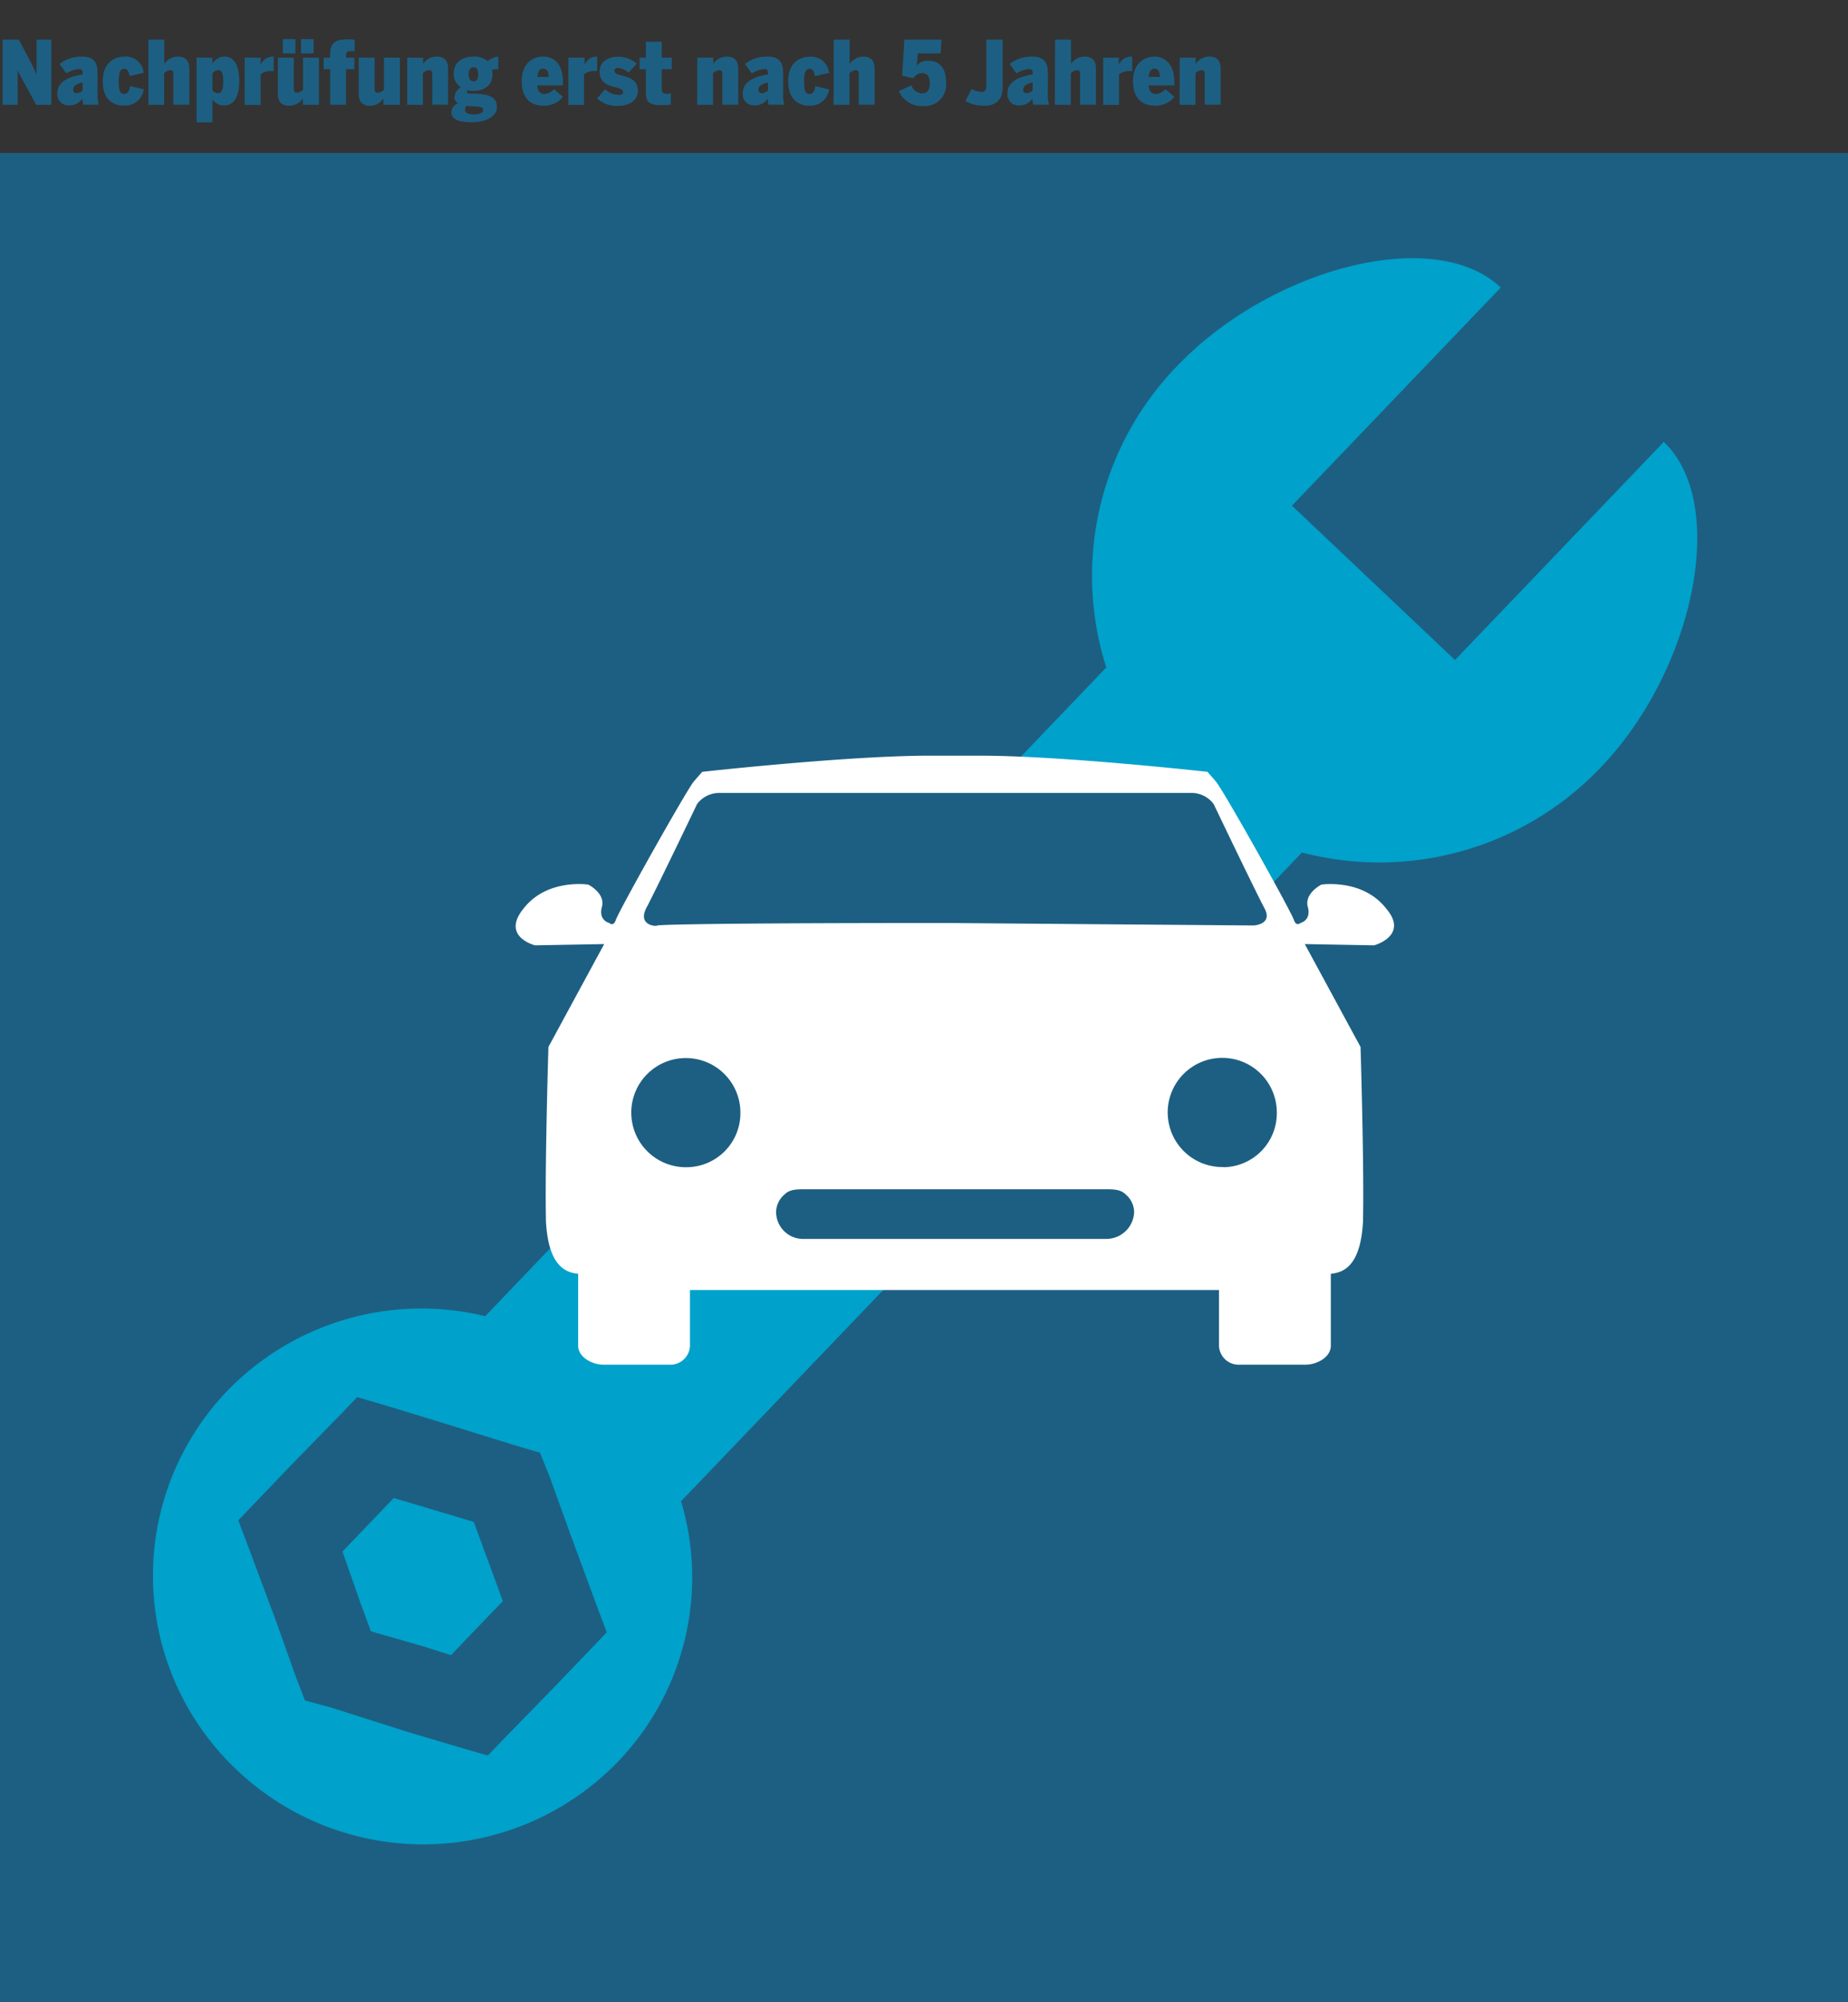 <svg id="Ebene_1" data-name="Ebene 1" xmlns="http://www.w3.org/2000/svg" viewBox="0 0 294 318.33"><rect x="0" y="0" width="294" height="318.33" fill="#333333" stroke="none"/><defs><style>.cls-1{fill:#1d5f82;}.cls-2{fill:#00a1ca;}.cls-3{fill:#fff;}</style></defs><title>verkehr8</title><path class="cls-1" d="M.42,6.3H3l2,3.81c.32.63.46.93.81,1.75h0V6.3H8.17V16.67H5.76l-2.3-4.21a13.74,13.74,0,0,1-.66-1.33h0v5.54H.42Z"/><path class="cls-1" d="M9.14,14.75c0-1.71,1.71-2.54,4-2.92v-.22c0-.42-.1-.63-.57-.63a4.13,4.13,0,0,0-2,.7l-1.1-1.51A5.69,5.69,0,0,1,13,9c1.78,0,2.52.77,2.52,2.59v3.24a6.34,6.34,0,0,0,.18,1.82H13.25a3.45,3.45,0,0,1-.14-1A2.39,2.39,0,0,1,11,16.75,1.75,1.75,0,0,1,9.14,14.75Zm4-.32V13.11c-1,.24-1.51.59-1.51,1.15a.51.51,0,0,0,.53.56A1.47,1.47,0,0,0,13.11,14.43Z"/><path class="cls-1" d="M16.35,12.93C16.35,10,18.16,9,19.8,9a2.83,2.83,0,0,1,3.05,2.58l-2.22.5c-.17-.85-.41-1.15-.86-1.15-.63,0-.88.58-.88,2s.17,2,.87,2c.39,0,.77-.24.94-1.25l2.17.52a3,3,0,0,1-3.14,2.59C18,16.82,16.35,15.81,16.35,12.93Z"/><path class="cls-1" d="M23.61,6.3h2.53v3.88A2.61,2.61,0,0,1,28.31,9c1,0,1.81.45,1.81,1.93v5.72H27.58V11.79c0-.42-.13-.64-.47-.64a1.78,1.78,0,0,0-1,.47v5.05H23.61Z"/><path class="cls-1" d="M31.27,9.17H33.8v1A2.2,2.2,0,0,1,35.69,9c1.44,0,2.37,1.23,2.37,3.89s-.94,3.87-2.4,3.87a2.15,2.15,0,0,1-1.86-.93v3.62H31.27Zm4.24,3.76c0-1.22-.17-1.78-.85-1.78a1.35,1.35,0,0,0-.86.49v2.74a1.21,1.21,0,0,0,.87.45C35.3,14.83,35.51,14.24,35.51,12.93Z"/><path class="cls-1" d="M38.92,9.17h2.54v1.14h0A2.11,2.11,0,0,1,43.43,9h.11v2.3l-.53,0a2.51,2.51,0,0,0-1.55.52v4.86H38.92Z"/><path class="cls-1" d="M44.2,14.89V9.17h2.54V14.1c0,.42.12.65.47.65a1.55,1.55,0,0,0,1-.48V9.17h2.53v7.5H48.18v-1A2.65,2.65,0,0,1,46,16.82C45,16.82,44.2,16.37,44.2,14.89ZM45,6.22H47V8.49H45Zm2.89,0h2V8.49h-2Z"/><path class="cls-1" d="M52.53,11H51.48V9.17h1.05V8.7c0-1.22.24-2.44,2.55-2.44a10.54,10.54,0,0,1,1.34.07V8.18a2.93,2.93,0,0,0-.57-.06c-.43,0-.8.06-.8.73v.32h1.32V11H55.05v5.66H52.53Z"/><path class="cls-1" d="M57.07,14.89V9.17H59.6V14.1c0,.42.13.65.48.65a1.55,1.55,0,0,0,1-.48V9.17h2.54v7.5H61v-1a2.63,2.63,0,0,1-2.17,1.16C57.85,16.82,57.07,16.37,57.07,14.89Z"/><path class="cls-1" d="M64.78,9.17h2.54v1A2.58,2.58,0,0,1,69.49,9c1,0,1.8.45,1.8,1.93v5.72H68.76V11.79c0-.42-.14-.64-.48-.64a1.71,1.71,0,0,0-1,.47v5.05H64.78Z"/><path class="cls-1" d="M79.29,9v2a6.11,6.11,0,0,0-1,.06,3.84,3.84,0,0,1,.07.69c0,1.65-1.09,2.7-3.07,2.7a5.17,5.17,0,0,1-.92-.08.34.34,0,0,0-.1.23c0,.24.15.27.6.3l.87,0c2.49.13,3.32.76,3.32,2.17s-1.67,2.37-4,2.37-3.26-.59-3.26-1.58a1.63,1.63,0,0,1,1.07-1.43,1.14,1.14,0,0,1-.57-1,2.07,2.07,0,0,1,1-1.56,2.48,2.48,0,0,1-1.12-2.18C72.19,10.1,73.32,9,75.31,9a3.21,3.21,0,0,1,2.27.74A3,3,0,0,1,79.29,9ZM74,17.42c0,.58.43.77,1.45.77.82,0,1.39-.23,1.39-.67s-.11-.53-1.48-.6l-1.07-.06h-.17A1.39,1.39,0,0,0,74,17.42Zm2.08-5.61c0-.72-.23-1.11-.75-1.11s-.77.41-.77,1.11.24,1.12.77,1.12S76.09,12.51,76.09,11.81Z"/><path class="cls-1" d="M83,12.93C83,10,84.83,9,86.38,9c1.71,0,3.18,1.05,3.18,4.12v.46h-4.1c.1,1,.49,1.37,1.13,1.37a2.25,2.25,0,0,0,1.55-.77l1.42,1.21a3.74,3.74,0,0,1-3.08,1.41C84.59,16.82,83,15.78,83,12.93Zm4.3-.7c-.07-1-.38-1.31-.9-1.31s-.79.31-.91,1.31Z"/><path class="cls-1" d="M90.42,9.17H93v1.14h0A2.11,2.11,0,0,1,94.92,9H95v2.3l-.54,0a2.53,2.53,0,0,0-1.55.52v4.86H90.42Z"/><path class="cls-1" d="M95,15.66l1.25-1.46a3.77,3.77,0,0,0,2.14.91c.42,0,.73-.1.73-.45,0-1.2-3.72-.3-3.72-3.25,0-1.68,1.42-2.39,3-2.39a4.38,4.38,0,0,1,2.89,1.11L100,11.55a2.85,2.85,0,0,0-1.65-.74c-.35,0-.6.13-.6.45,0,1.13,3.73.31,3.73,3.19,0,1.61-1.5,2.38-3.13,2.38A4.58,4.58,0,0,1,95,15.66Z"/><path class="cls-1" d="M102.75,14.71V11h-1V9.17h1V6.64h2.53V9.17h1.59V11h-1.59v3c0,.77.19.91.83.91a3,3,0,0,0,.62-.07v1.78a10.51,10.51,0,0,1-1.5.1C103.17,16.75,102.75,16.08,102.75,14.71Z"/><path class="cls-1" d="M110.94,9.17h2.53v1A2.61,2.61,0,0,1,115.64,9c1,0,1.81.45,1.81,1.93v5.72h-2.53V11.79c0-.42-.14-.64-.48-.64a1.78,1.78,0,0,0-1,.47v5.05h-2.53Z"/><path class="cls-1" d="M118.18,14.75c0-1.71,1.7-2.54,4-2.92v-.22c0-.42-.1-.63-.57-.63a4.13,4.13,0,0,0-2,.7l-1.1-1.51A5.71,5.71,0,0,1,122.07,9c1.78,0,2.52.77,2.52,2.59v3.24a6.34,6.34,0,0,0,.18,1.82h-2.49a3.45,3.45,0,0,1-.14-1A2.38,2.38,0,0,1,120,16.75,1.74,1.74,0,0,1,118.18,14.75Zm4-.32V13.11c-1,.24-1.51.59-1.51,1.15a.51.51,0,0,0,.53.56A1.47,1.47,0,0,0,122.14,14.43Z"/><path class="cls-1" d="M125.39,12.93c0-2.93,1.8-3.91,3.44-3.91a2.85,2.85,0,0,1,3.06,2.58l-2.23.5c-.17-.85-.41-1.15-.86-1.15-.63,0-.88.58-.88,2s.17,2,.87,2c.39,0,.77-.24.94-1.25l2.17.52a3,3,0,0,1-3.14,2.59C127.07,16.82,125.39,15.81,125.39,12.93Z"/><path class="cls-1" d="M132.64,6.3h2.53v3.88A2.61,2.61,0,0,1,137.34,9c1,0,1.81.45,1.81,1.93v5.72h-2.53V11.79c0-.42-.14-.64-.48-.64a1.78,1.78,0,0,0-1,.47v5.05h-2.53Z"/><path class="cls-1" d="M143,14.48l2-.92a1.85,1.85,0,0,0,1.64,1.29c.82,0,1.27-.41,1.27-1.61s-.46-1.62-1.27-1.62a1.69,1.69,0,0,0-1.32.82l-1.79-.4.35-5.74h5.89l-.12,2.19H146l-.15,1.94a2.22,2.22,0,0,1,1.83-.77c1.94,0,2.83,1.29,2.83,3.5a3.38,3.38,0,0,1-3.67,3.7A3.93,3.93,0,0,1,143,14.48Z"/><path class="cls-1" d="M153.58,16.05l1-1.9a3.66,3.66,0,0,0,1.56.46c.54,0,.78-.27.78-1V6.3h2.6v7.61c0,1.72-.87,2.91-3,2.91A5.72,5.72,0,0,1,153.58,16.05Z"/><path class="cls-1" d="M160.29,14.75c0-1.71,1.71-2.54,4-2.92v-.22c0-.42-.1-.63-.57-.63a4.13,4.13,0,0,0-2,.7l-1.1-1.51A5.71,5.71,0,0,1,164.18,9c1.78,0,2.52.77,2.52,2.59v3.24a6.34,6.34,0,0,0,.18,1.82h-2.49a3.45,3.45,0,0,1-.14-1,2.38,2.38,0,0,1-2.11,1.11A1.74,1.74,0,0,1,160.29,14.75Zm4-.32V13.11c-1.05.24-1.51.59-1.51,1.15a.51.51,0,0,0,.53.56A1.47,1.47,0,0,0,164.25,14.43Z"/><path class="cls-1" d="M167.85,6.3h2.53v3.88A2.61,2.61,0,0,1,172.55,9c1,0,1.81.45,1.81,1.93v5.72h-2.53V11.79c0-.42-.14-.64-.48-.64a1.78,1.78,0,0,0-1,.47v5.05h-2.53Z"/><path class="cls-1" d="M175.5,9.17H178v1.14h0A2.11,2.11,0,0,1,180,9h.12v2.3l-.54,0a2.53,2.53,0,0,0-1.55.52v4.86H175.5Z"/><path class="cls-1" d="M180.25,12.93C180.25,10,182.1,9,183.66,9s3.17,1.05,3.17,4.12v.46h-4.1c.1,1,.49,1.37,1.14,1.37a2.22,2.22,0,0,0,1.54-.77l1.42,1.21a3.74,3.74,0,0,1-3.08,1.41C181.86,16.82,180.25,15.78,180.25,12.93Zm4.3-.7c-.07-1-.38-1.31-.89-1.31s-.8.31-.92,1.31Z"/><path class="cls-1" d="M187.69,9.17h2.53v1A2.61,2.61,0,0,1,192.39,9c1,0,1.81.45,1.81,1.93v5.72h-2.54V11.79c0-.42-.14-.64-.47-.64a1.74,1.74,0,0,0-1,.47v5.05h-2.53Z"/><rect class="cls-1" y="24.33" width="294" height="294.01"/><path class="cls-2" d="M238.75,45.73c-10.44-9.94-36.49-3.19-51.5,12.49A47.88,47.88,0,0,0,176,106.13L77.19,209.29A42.94,42.94,0,0,0,36.1,221.23a42.43,42.43,0,0,0,1.61,60.25,43.08,43.08,0,0,0,60.64-1.39,42.27,42.27,0,0,0,10-41.37l98.78-103.16A48.61,48.61,0,0,0,254.69,122c14.93-15.59,20.31-42,10-51.73l-33.21,34.68L205.54,80.41ZM85.9,231l1.61,4,3,8.33L95,255.51l1.53,4.05-2.69,2.81-5.46,5.7-8.15,8.35-2.62,2.73-4-1.16L65,275.44l-12.43-3.95-4.06-1.09-1.53-4L44,258,39.44,245.8l-1.53-4.05,2.69-2.81,5.46-5.7,8.15-8.35,2.62-2.73,4,1.17,8.6,2.62,12.51,3.88ZM75.37,242l-8.28-2.48-4.46-1.31-5.38,5.62-2.77,2.89L57.39,255,59,259.4l8.36,2.4,4.39,1.39,5.46-5.7L80,254.6l-3-8.17Z"/><polygon class="cls-1" points="111 124.33 91 165.33 109 203.33 190 203.33 214 172.33 202 140.33 191 124.33 111 124.33"/><path class="cls-3" d="M220.48,144.41c-3.75-4.73-10.25-3.75-10.25-3.75s-2.76,1.38-2.17,3.55-1.18,2.56-1.18,2.56-.59.59-1-.39c-.2-1-11-20.3-12.42-22.08-1.18-1.38-1.37-1.57-1.37-1.57s-23.06-2.57-36.27-2.57H148c-13.21,0-36.27,2.57-36.27,2.57s-.19.19-1.38,1.57c-1.38,1.78-12.22,21.09-12.41,22.08-.4,1-1,.39-1,.39s-1.77-.39-1.18-2.56-2.17-3.55-2.17-3.55-6.5-1-10.25,3.75c-3.74,4.53,1.78,5.91,1.78,5.91l11-.2-8.87,16.36s-.59,19.12-.39,27.79c.39,7.09,3.15,8.08,5.12,8.28V214c0,1.77,2.17,3,4,3h10.44a3.12,3.12,0,0,0,3.35-3v-8.87h84.16V214a3.13,3.13,0,0,0,3.35,3h10.44c1.78,0,4-1.18,4-3V202.55c2-.2,4.73-1.19,5.12-8.28.2-8.67-.39-27.79-.39-27.79l-8.87-16.36,11,.2C218.7,150.32,224.22,148.74,220.48,144.41Zm-117.67,0c1.38-2.57,8.09-16.56,8.09-16.56a4.43,4.43,0,0,1,3.54-1.77h75.09a4.43,4.43,0,0,1,3.55,1.77s6.7,14,8.08,16.56-1.58,2.75-1.77,2.75l-48.49-.39c-45.72,0-46.31.39-46.31.39C104.39,147.36,101.43,147.16,102.81,144.41Zm6.51,41.19a8.68,8.68,0,1,1,8.47-8.68A8.59,8.59,0,0,1,109.32,185.6ZM175.93,197H128a4.3,4.3,0,0,1-4.53-4.34,3.77,3.77,0,0,1,1.38-2.76c.79-.79,2-.79,3.15-.79h47.89c1.19,0,2.37,0,3.16.79a3.77,3.77,0,0,1,1.38,2.76A4.42,4.42,0,0,1,175.93,197Zm18.73-11.43a8.68,8.68,0,1,1,8.47-8.68A8.59,8.59,0,0,1,194.66,185.6Z"/></svg>